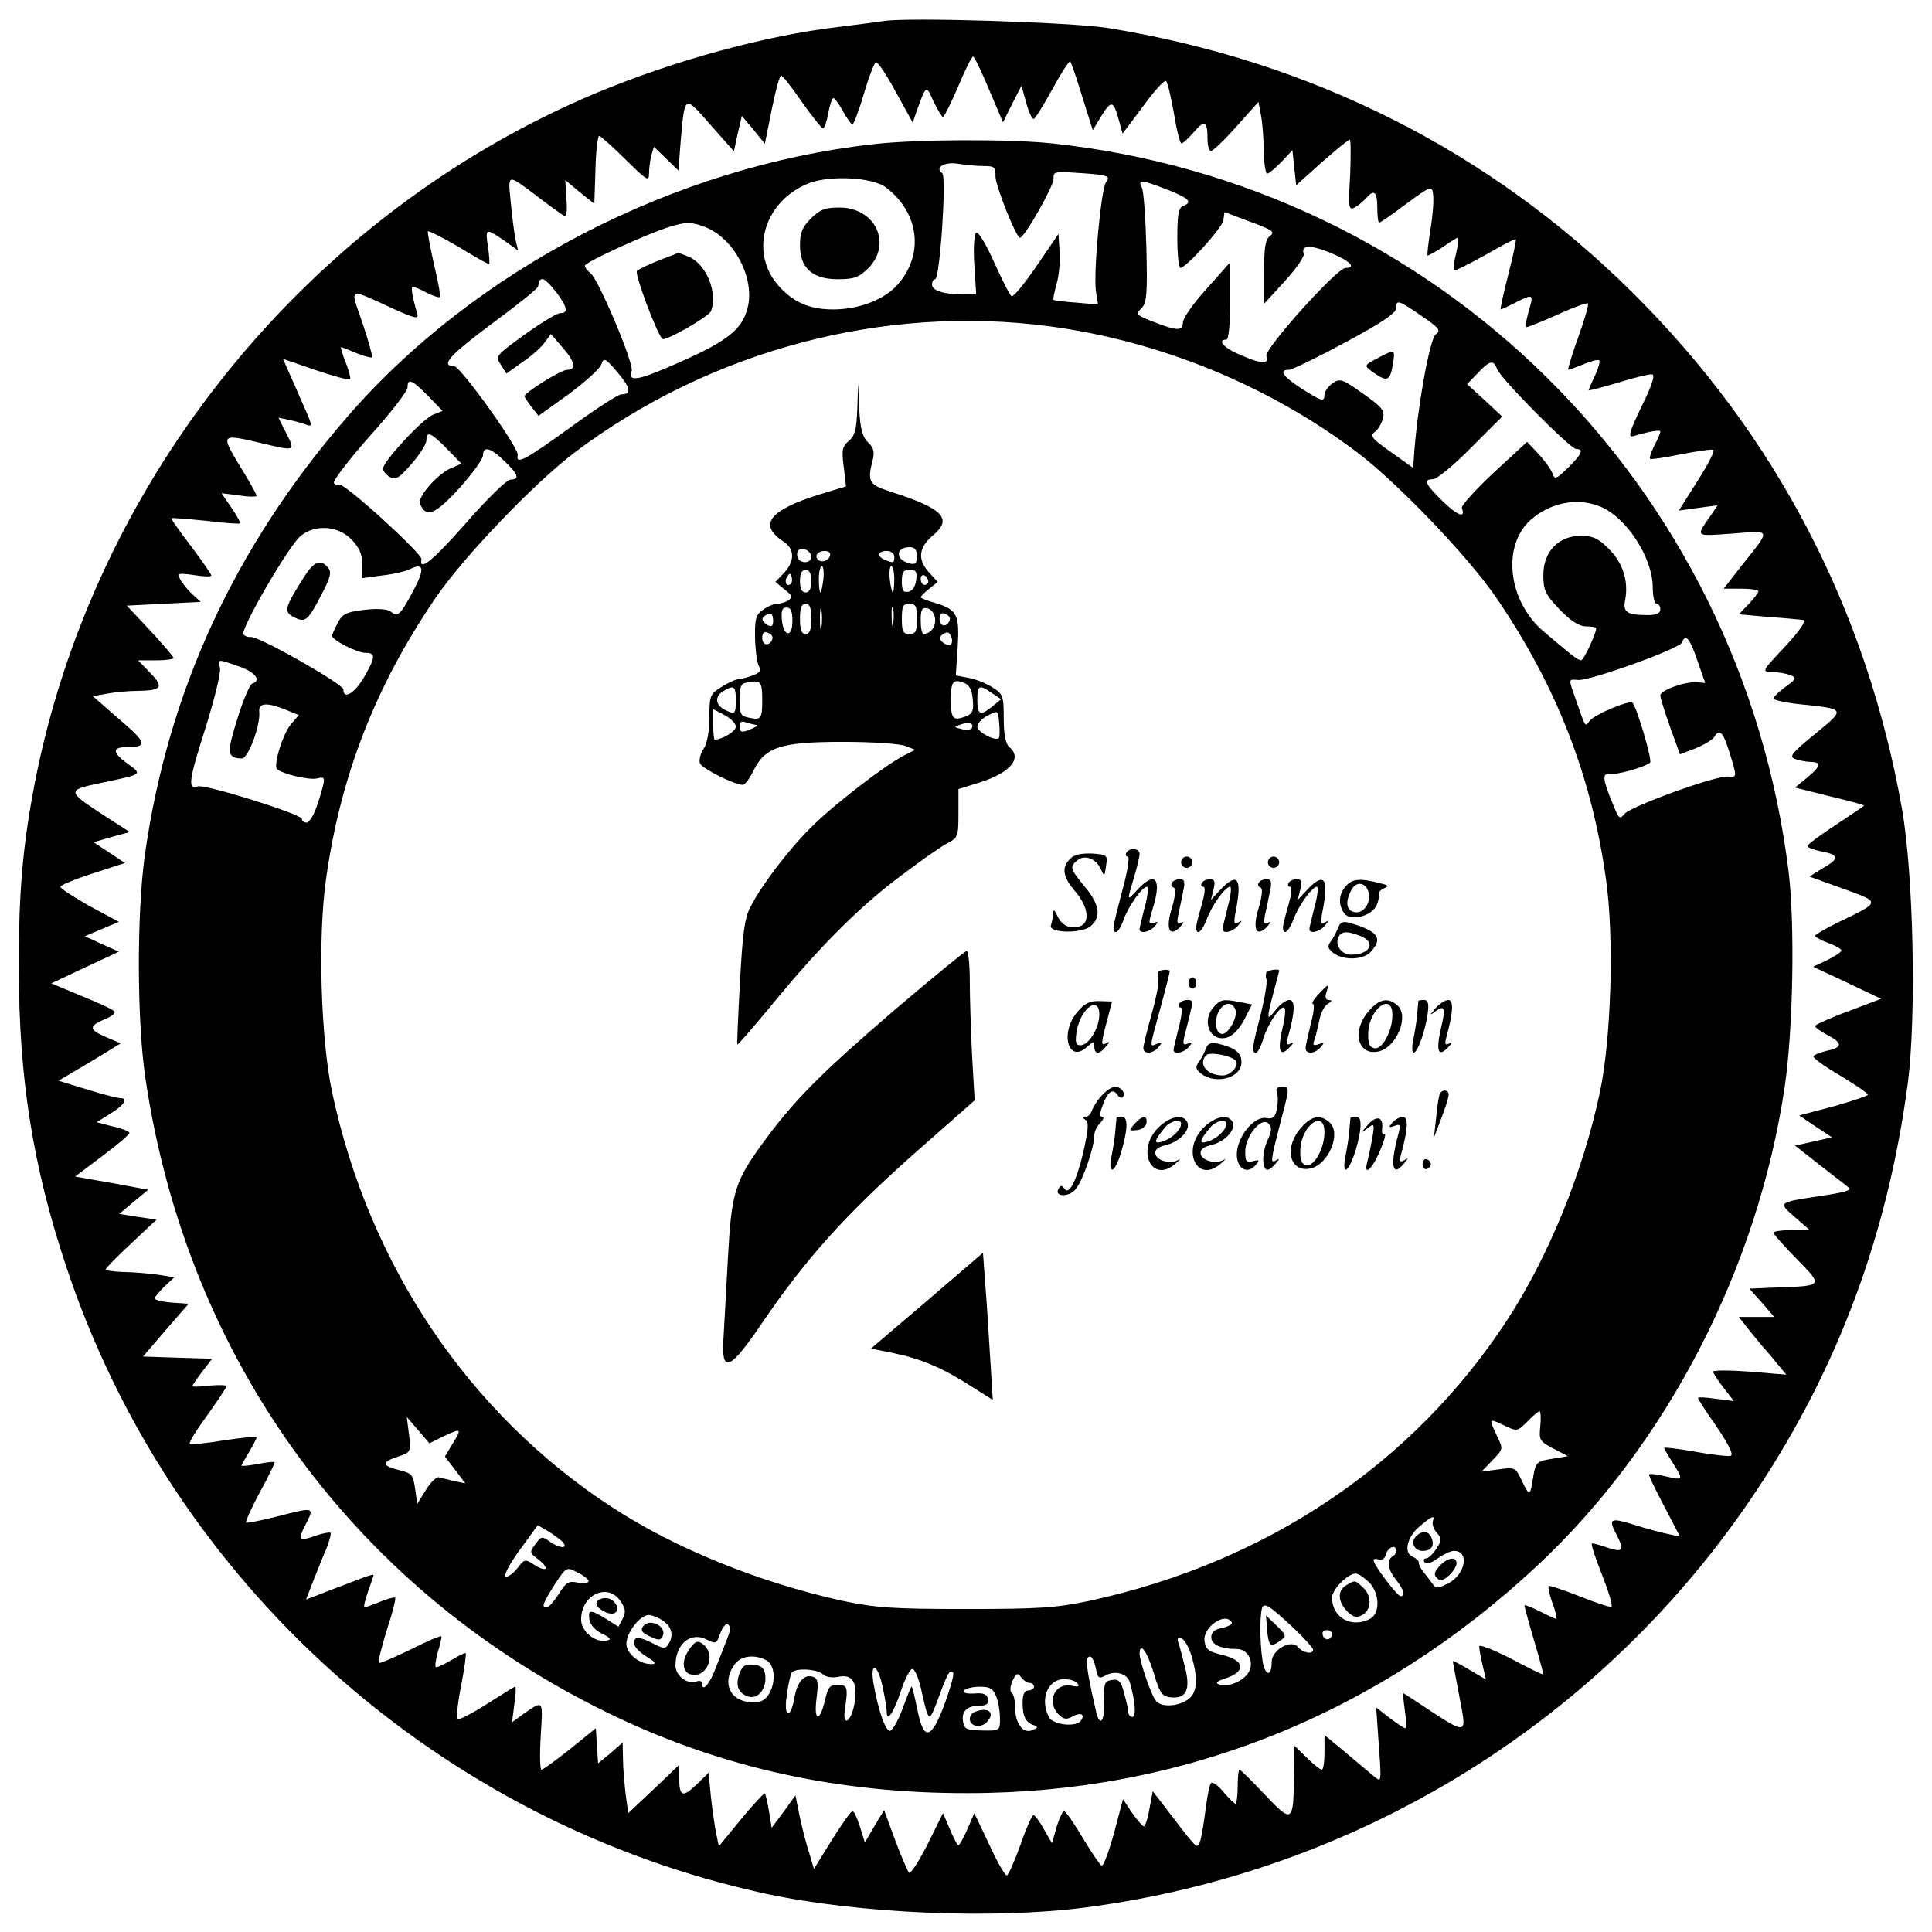 <?xml version="1.0" standalone="no"?>
<!DOCTYPE svg PUBLIC "-//W3C//DTD SVG 20010904//EN"
 "http://www.w3.org/TR/2001/REC-SVG-20010904/DTD/svg10.dtd">
<svg version="1.0" xmlns="http://www.w3.org/2000/svg"
 width="512pt" height="512pt" viewBox="0 0 512 512"
 preserveAspectRatio="xMidYMid meet">
<g transform="translate(0,512) scale(0.1,-0.1)"
fill="#000000" stroke="none">
<path d="M2340 5064 c-14 -2 -65 -9 -115 -15 -197 -23 -437 -89 -644 -175
-763 -320 -1334 -1023 -1490 -1835 -31 -163 -42 -288 -41 -489 0 -286 37 -521
125 -785 278 -839 988 -1476 1856 -1664 244 -52 600 -68 846 -36 727 95 1374
497 1778 1105 217 326 348 681 401 1080 23 179 15 555 -16 729 -94 528 -335
990 -714 1366 -379 376 -852 614 -1391 701 -95 15 -534 29 -595 18z m281 -181
l37 -87 24 48 25 49 13 -47 c7 -25 16 -43 20 -41 5 3 27 39 50 81 23 42 44 74
46 71 3 -2 17 -44 32 -93 l28 -89 23 38 c26 42 32 41 46 -11 l10 -36 54 72
c29 40 56 70 61 67 4 -2 13 -41 21 -85 7 -44 16 -80 20 -80 4 0 18 13 32 29
29 34 37 31 37 -16 0 -18 4 -33 9 -33 6 0 36 29 68 65 l58 65 7 -37 c4 -21 7
-64 7 -95 1 -32 5 -58 9 -58 5 0 21 14 38 31 l29 31 5 -47 5 -46 68 61 c37 33
71 60 74 60 3 0 3 -43 1 -95 -5 -86 -4 -93 12 -85 9 5 22 16 30 24 21 26 30
18 30 -24 0 -22 2 -40 5 -40 3 0 35 22 72 50 67 49 68 49 71 24 2 -14 -1 -55
-7 -91 -6 -37 -9 -68 -8 -70 2 -1 20 9 40 22 20 14 38 25 40 25 3 0 1 -19 -4
-41 -6 -23 -8 -43 -6 -46 2 -2 39 17 83 41 43 25 79 44 81 42 2 -1 -7 -44 -20
-94 -13 -51 -22 -92 -20 -92 2 0 22 9 43 20 44 22 45 21 30 -29 -5 -19 -8 -36
-6 -38 1 -2 38 13 81 32 43 20 80 33 83 31 3 -3 -9 -44 -26 -91 -17 -47 -28
-85 -26 -85 3 0 21 7 41 15 20 8 38 13 41 10 3 -3 -2 -21 -11 -40 -9 -20 -17
-37 -17 -39 0 -2 35 7 78 20 42 13 83 23 90 22 9 -2 0 -29 -28 -86 -32 -66
-36 -82 -22 -78 44 13 72 18 72 12 0 -4 -7 -21 -16 -37 -8 -17 -14 -33 -11
-35 2 -2 38 3 81 12 42 8 81 14 86 12 6 -2 -13 -38 -41 -82 l-50 -79 51 7 52
7 -19 -28 c-40 -57 -42 -54 58 -47 105 8 103 14 26 -83 l-49 -63 46 0 c25 0
46 -3 46 -7 0 -4 -12 -19 -26 -34 l-26 -27 79 -7 c43 -3 85 -7 92 -8 9 -1 -9
-28 -48 -70 -62 -66 -63 -67 -35 -68 16 0 38 -4 48 -8 18 -7 17 -10 -12 -31
-18 -13 -32 -27 -32 -31 0 -4 30 -11 67 -15 126 -13 125 -12 43 -79 -61 -50
-69 -60 -54 -66 11 -4 29 -8 42 -8 30 -1 28 -11 -9 -42 l-32 -26 91 -23 c51
-12 92 -23 92 -25 0 -1 -34 -24 -75 -51 -41 -27 -75 -52 -75 -56 0 -4 16 -10
35 -14 49 -9 51 -19 7 -44 l-37 -23 89 -32 c102 -37 102 -34 -16 -91 -32 -16
-58 -31 -58 -34 0 -3 16 -12 35 -19 19 -7 35 -16 35 -20 0 -4 -17 -15 -37 -25
l-38 -18 90 -42 90 -43 -87 -33 c-49 -18 -88 -36 -88 -39 0 -4 16 -15 35 -25
39 -21 38 -32 -5 -41 -16 -4 -32 -10 -34 -14 -3 -4 29 -27 70 -51 41 -25 74
-47 74 -51 0 -3 -41 -17 -91 -31 l-91 -24 43 -29 44 -29 -49 -11 -49 -11 69
-54 c38 -30 71 -55 73 -57 10 -7 -9 -13 -79 -23 -109 -17 -108 -16 -64 -55
l39 -34 -47 -1 c-27 0 -48 -3 -48 -7 0 -4 28 -35 62 -70 70 -71 71 -71 -56
-75 l-70 -3 33 -37 33 -38 -47 0 -47 0 19 -24 c10 -13 38 -48 63 -76 l44 -53
-97 8 c-53 4 -97 4 -97 0 0 -3 12 -23 27 -42 l28 -36 -48 6 c-26 4 -47 5 -47
2 0 -3 22 -37 50 -77 33 -49 45 -74 36 -76 -8 -2 -50 3 -95 11 -44 8 -81 12
-81 10 0 -2 11 -21 25 -43 27 -43 27 -44 -27 -31 -21 5 -38 6 -38 3 0 -4 18
-42 41 -85 l41 -79 -33 7 c-19 4 -60 15 -91 25 -62 19 -67 16 -42 -31 19 -38
14 -44 -27 -30 -18 6 -35 11 -40 11 -4 0 8 -37 26 -82 18 -46 30 -84 25 -86
-4 -2 -42 11 -85 28 -43 17 -79 29 -81 27 -2 -2 2 -23 10 -45 9 -23 13 -42 10
-42 -3 0 -23 9 -44 20 -22 11 -40 18 -40 15 0 -2 11 -44 25 -91 14 -47 25 -88
25 -91 0 -3 -38 16 -85 41 -47 24 -85 39 -85 33 0 -7 4 -29 9 -50 l9 -38 -44
26 c-24 14 -44 25 -44 23 0 -2 7 -38 15 -81 23 -123 34 -122 -124 -18 l-24 15
6 -47 c4 -26 4 -47 1 -47 -3 0 -21 12 -41 27 l-36 28 7 -100 c7 -96 7 -99 -11
-84 -10 8 -44 37 -75 63 l-58 48 0 -46 c0 -25 -3 -46 -7 -46 -4 0 -22 14 -40
32 l-33 32 -1 -80 c-1 -125 -4 -127 -77 -50 -34 36 -64 66 -67 66 -3 0 -5 -20
-5 -45 0 -25 -3 -45 -6 -45 -3 0 -17 14 -31 30 -13 17 -28 28 -33 25 -4 -2
-10 -31 -14 -62 -4 -32 -10 -71 -14 -87 -8 -29 -8 -28 -67 49 l-60 78 -9 -47
c-4 -25 -11 -46 -15 -46 -3 0 -17 16 -31 36 l-24 36 -24 -91 c-14 -50 -28 -88
-33 -85 -5 3 -27 36 -50 74 -23 39 -45 70 -49 70 -4 0 -13 -19 -20 -42 l-12
-43 -22 38 c-11 20 -24 37 -27 37 -4 0 -20 -36 -35 -80 -16 -44 -32 -80 -36
-80 -5 0 -26 37 -47 83 l-39 82 -18 -42 c-11 -24 -21 -43 -24 -43 -3 0 -13 19
-23 43 l-18 42 -41 -83 c-23 -45 -45 -79 -49 -75 -4 5 -21 44 -37 87 l-29 79
-26 -43 -25 -43 -13 42 c-7 22 -15 41 -20 41 -4 0 -28 -34 -55 -77 l-47 -76
-13 44 c-8 24 -19 68 -25 97 l-11 54 -31 -43 -32 -43 -7 43 c-4 24 -9 46 -11
48 -2 2 -31 -29 -63 -68 l-59 -72 -7 34 c-4 19 -10 62 -14 97 l-6 64 -32 -31
c-37 -36 -46 -32 -46 17 l0 35 -67 -64 -68 -64 -7 50 c-3 28 -7 70 -7 93 l-1
44 -32 -28 -33 -27 -3 46 -3 47 -68 -55 c-38 -30 -72 -55 -76 -55 -4 0 -5 41
-2 90 6 97 8 95 -47 57 l-29 -21 6 47 c4 26 5 47 2 47 -2 0 -36 -21 -75 -46
-39 -25 -74 -43 -78 -40 -3 4 1 43 10 89 9 45 14 84 12 86 -1 2 -19 -7 -39
-19 -20 -12 -38 -20 -40 -18 -3 2 0 20 5 39 6 18 10 37 10 42 0 4 -36 -11 -81
-34 -45 -22 -83 -38 -85 -36 -3 2 7 41 21 87 15 45 25 84 22 86 -2 2 -20 -3
-40 -11 -20 -8 -39 -15 -41 -15 -3 0 1 19 9 41 8 23 15 43 15 45 0 2 -12 -1
-28 -7 -15 -6 -55 -21 -89 -34 l-62 -24 19 49 c11 27 26 66 35 86 8 20 13 39
11 42 -3 2 -19 -1 -37 -7 -49 -17 -51 -14 -29 29 24 47 24 47 -80 20 -41 -10
-76 -17 -78 -15 -2 2 14 39 37 81 23 42 40 78 39 79 -2 2 -22 0 -46 -5 -23 -4
-42 -6 -42 -4 0 2 9 18 20 36 11 18 20 36 20 39 0 3 -39 -1 -86 -8 -48 -8 -89
-12 -91 -9 -3 3 18 37 46 75 28 39 51 74 51 77 0 4 -20 4 -45 2 -25 -3 -45 -4
-45 -1 0 2 12 20 26 38 l26 34 -92 3 -91 3 60 70 61 70 -45 3 c-25 2 -45 7
-45 11 0 4 12 18 26 32 l26 24 -44 7 c-23 3 -64 7 -90 7 -27 1 -48 4 -48 7 0
3 30 34 68 69 l67 63 -49 7 -50 8 38 32 39 32 -97 18 -97 17 73 55 c40 30 72
57 71 61 -1 4 -21 12 -45 17 l-42 11 37 23 c37 23 48 41 25 41 -7 0 -47 10
-88 23 l-75 23 83 49 82 50 -40 17 c-46 20 -45 29 0 48 17 7 27 16 23 20 -4 5
-44 23 -88 41 l-79 33 89 42 90 42 -45 20 -45 21 45 19 45 19 -78 42 c-42 24
-77 46 -77 51 0 4 38 20 85 35 l86 28 -42 28 -41 27 48 14 48 13 -67 43 c-101
66 -101 68 -10 87 114 24 111 22 70 52 -39 28 -40 43 -2 43 57 0 55 11 -18 73
l-71 62 39 7 c22 4 57 7 77 7 67 1 73 9 37 47 l-33 34 47 0 c26 0 47 3 47 6 0
4 -28 36 -62 73 l-62 66 98 5 98 5 -22 20 c-12 11 -26 28 -32 39 -9 17 -7 18
36 12 25 -4 46 -5 46 -1 0 3 -24 38 -54 78 -30 39 -54 73 -52 74 1 1 42 -2 90
-7 49 -6 90 -9 92 -7 2 2 -8 20 -23 42 l-26 38 47 -6 c25 -4 46 -4 46 -1 0 4
-20 40 -45 80 -51 85 -50 85 60 59 88 -21 88 -21 64 26 l-21 42 29 -6 c15 -3
36 -9 46 -13 16 -6 14 1 -9 52 -14 33 -32 73 -40 91 l-14 32 87 -30 c47 -16
88 -27 91 -24 2 2 -3 22 -12 45 -9 22 -14 40 -12 40 2 0 20 -7 41 -16 20 -8
39 -13 41 -11 2 2 -9 42 -25 90 -34 99 -42 95 83 38 55 -25 66 -27 62 -13 -13
44 -18 72 -12 72 4 0 21 -7 37 -16 17 -8 33 -14 35 -11 2 2 -5 42 -16 87 -10
46 -18 85 -16 87 2 2 38 -16 81 -41 42 -26 78 -46 81 -46 2 0 1 21 -3 47 -7
50 -7 50 51 10 l29 -21 -6 25 c-3 13 -9 57 -13 98 -8 84 -13 83 76 16 30 -23
60 -44 65 -47 6 -4 9 13 6 45 l-3 50 38 -32 39 -31 3 90 c1 49 6 90 10 90 3 0
35 -28 69 -62 57 -56 63 -60 63 -38 0 14 3 35 6 48 l7 23 32 -31 33 -32 6 79
c11 123 9 122 79 42 l62 -70 10 47 11 47 31 -37 30 -37 18 90 c10 50 21 91 25
91 4 0 28 -31 55 -70 27 -38 52 -70 56 -70 4 0 10 18 14 40 4 22 10 40 14 40
3 0 15 -16 25 -35 11 -19 22 -35 25 -35 3 0 17 36 30 80 13 45 28 83 32 85 4
3 28 -32 52 -77 l46 -83 10 30 c26 71 25 71 45 26 11 -22 22 -41 25 -41 3 0
21 36 40 80 18 44 36 80 40 80 3 0 22 -39 42 -87z"/>
<path d="M2315 4738 c-529 -59 -1056 -332 -1394 -722 -298 -343 -476 -728
-537 -1161 -22 -157 -21 -441 1 -590 111 -755 563 -1368 1244 -1693 289 -138
597 -205 936 -204 568 0 1086 208 1508 602 345 322 586 790 657 1272 22 151
27 427 10 568 -127 1027 -930 1821 -1952 1930 -114 12 -359 11 -473 -2z m292
-58 c28 0 32 -3 31 -27 0 -25 55 -163 65 -163 12 0 90 138 89 156 -1 19 3 20
61 16 81 -5 92 -8 78 -25 -13 -17 -35 -250 -26 -293 l5 -31 -57 5 c-32 2 -59
6 -61 7 -2 2 2 20 8 42 6 21 10 59 8 86 l-3 47 -58 -85 c-32 -47 -62 -83 -66
-80 -5 2 -25 43 -46 89 -21 47 -42 83 -48 79 -5 -3 -8 -39 -5 -84 l5 -79 -36
0 c-51 0 -81 10 -81 26 0 8 4 14 8 14 13 0 31 274 19 281 -21 15 6 31 42 25
20 -3 50 -6 68 -6z m-260 -56 c89 -67 103 -178 32 -258 -35 -40 -102 -66 -171
-66 -63 0 -106 19 -145 63 -79 90 -37 226 82 272 57 21 166 15 202 -11z m745
-6 c59 -23 70 -34 43 -44 -12 -5 -15 -24 -15 -85 0 -43 4 -79 8 -79 15 0 111
106 114 126 l3 22 69 -26 c58 -21 66 -27 52 -37 -13 -10 -16 -30 -16 -96 l0
-84 55 60 c30 33 52 65 50 72 -8 24 17 25 71 3 51 -21 70 -40 40 -40 -23 0
-217 -216 -210 -234 8 -22 -14 -21 -70 4 -42 17 -62 40 -36 40 6 0 10 41 10
102 l0 103 -62 -70 c-35 -38 -63 -78 -63 -89 -1 -24 -15 -24 -83 3 -41 16 -43
19 -27 34 14 15 16 36 13 160 -2 78 -7 150 -12 160 -11 22 -4 22 66 -5z
m-1225 -99 c78 -29 135 -137 114 -216 -15 -57 -54 -87 -180 -143 -110 -49
-138 -54 -127 -23 7 18 -88 243 -109 259 -8 6 -15 15 -15 20 0 9 168 86 225
103 41 13 59 13 92 0z m-393 -173 c30 -40 33 -56 10 -56 -8 0 -51 -26 -94 -57
-76 -55 -78 -57 -63 -79 l15 -24 42 30 c24 16 50 39 59 52 l17 23 30 -35 c34
-38 38 -60 13 -60 -16 0 -112 -60 -113 -70 0 -3 9 -16 19 -29 l18 -23 81 58
c44 33 83 68 86 79 6 18 10 16 41 -20 36 -42 40 -60 12 -60 -9 0 -70 -40 -136
-88 -119 -86 -145 -100 -139 -73 4 18 -152 236 -169 236 -37 0 -11 29 99 111
68 50 124 95 124 100 3 17 4 19 13 19 5 0 20 -15 35 -34z m2293 -63 c48 -33
52 -39 38 -49 -16 -12 -48 -190 -57 -312 l-3 -42 -59 42 c-50 35 -56 43 -43
53 9 6 18 22 22 36 5 21 -2 30 -53 66 -55 39 -61 41 -81 27 -11 -8 -21 -22
-21 -30 0 -20 -7 -18 -62 17 -49 32 -60 49 -32 49 8 0 76 33 150 73 93 50 134
77 134 90 0 24 6 22 67 -20z m-984 -28 c291 -39 578 -156 814 -334 107 -81
295 -277 369 -386 159 -233 252 -472 290 -745 22 -154 14 -422 -16 -564 -45
-213 -137 -438 -247 -606 -249 -380 -636 -640 -1104 -742 -91 -19 -133 -22
-329 -22 -196 0 -238 3 -329 22 -221 49 -443 139 -611 249 -379 248 -642 640
-740 1099 -30 142 -38 410 -16 564 38 273 131 512 290 745 74 109 262 305 369
386 360 271 819 393 1260 334z m1184 -112 c8 -25 195 -213 210 -213 21 0 15
-14 -22 -50 -31 -30 -35 -32 -41 -14 -4 10 -20 33 -37 51 l-30 32 -89 -82
c-48 -45 -86 -87 -84 -93 11 -29 -11 -21 -51 18 -47 46 -52 58 -25 58 9 0 55
37 100 83 l83 83 -46 43 -47 43 28 29 c32 34 42 36 51 12z m-2832 -73 l38 -39
-25 -10 c-27 -10 -133 -124 -133 -143 0 -6 8 -16 18 -22 15 -9 24 -4 57 34 22
25 40 53 40 63 0 26 12 21 55 -23 l38 -39 -24 -10 c-37 -14 -93 -77 -86 -96
16 -39 40 -29 104 41 34 38 63 77 63 87 0 26 20 21 57 -15 37 -36 41 -48 16
-49 -10 0 -63 -52 -118 -115 -88 -100 -125 -130 -118 -96 3 14 -206 204 -217
197 -5 -3 -11 -1 -15 5 -3 6 39 61 94 123 55 61 101 120 101 130 0 26 12 21
55 -23z m3102 -291 c71 -26 143 -136 143 -216 0 -24 5 -43 10 -43 6 0 10 -7
10 -15 0 -10 -10 -15 -34 -15 -55 0 -66 8 -59 41 9 49 -6 97 -43 134 -28 28
-42 35 -75 35 -59 0 -99 -42 -99 -104 0 -40 5 -51 43 -91 30 -31 52 -45 70
-45 15 0 27 -2 27 -5 0 -14 -33 -85 -40 -85 -8 0 -27 15 -101 78 -93 81 -109
225 -33 294 51 45 121 60 181 37z m-3306 -88 c21 -22 29 -39 29 -66 l0 -37 53
7 c28 3 62 11 74 17 37 18 39 0 8 -58 -34 -64 -41 -70 -59 -55 -9 7 -34 9 -70
5 -49 -6 -59 -11 -71 -35 -8 -15 -15 -31 -15 -34 0 -11 66 -45 88 -45 28 0 28
-11 -4 -66 -25 -42 -54 -59 -54 -31 0 14 -227 143 -246 139 -7 -1 -15 2 -19 7
-8 14 121 236 152 261 39 31 98 27 134 -9z m3567 -321 l21 -60 -22 2 c-32 2
-97 -21 -97 -35 0 -7 12 -44 26 -84 l26 -72 42 16 c22 9 45 23 49 30 14 23 23
14 40 -40 21 -68 21 -67 -5 -65 -34 2 -259 -80 -273 -99 -12 -15 -15 -13 -29
22 -29 69 -31 87 -10 84 19 -3 93 18 107 30 6 6 -35 147 -47 159 -8 7 -100
-31 -113 -48 -13 -17 -10 -21 -38 59 -19 54 -19 51 8 49 32 -2 268 83 274 99
10 25 21 12 41 -47z m-3865 -16 c44 -15 61 -38 35 -46 -6 -2 -24 -44 -39 -93
-29 -92 -27 -104 12 -105 17 0 50 89 46 125 -2 23 22 24 73 3 l32 -13 -20 -23
c-22 -25 -48 -109 -38 -120 13 -13 86 -30 106 -25 24 6 24 4 3 -64 -9 -29 -23
-53 -30 -53 -7 0 -13 4 -13 10 0 12 -258 93 -276 86 -27 -10 -24 16 20 153 24
77 42 149 39 161 -6 24 -8 24 50 4z m3449 -2013 c-4 -37 -2 -41 35 -60 l38
-20 -42 -7 c-39 -6 -43 -9 -49 -43 -9 -57 -10 -58 -30 -17 -18 38 -19 38 -63
32 l-45 -6 29 30 c29 30 29 30 12 65 -22 47 -22 47 18 28 35 -17 36 -17 63 10
14 15 29 27 32 27 3 0 4 -18 2 -39z m-2908 -28 c49 23 51 22 26 -18 l-21 -35
27 -35 27 -36 -29 6 c-16 4 -34 8 -41 10 -6 2 -22 -13 -34 -33 l-23 -37 -6 40
c-5 36 -8 41 -42 49 -47 12 -48 21 -3 36 34 11 34 12 29 58 l-6 47 30 -35 30
-35 36 18z m2623 -225 c-2 -7 2 -21 11 -30 13 -16 13 -20 -2 -43 -9 -14 -21
-25 -27 -25 -6 0 -7 -5 -4 -10 4 -6 17 -3 35 10 15 11 35 20 43 20 42 0 31
-62 -15 -86 -30 -15 -32 -15 -44 2 -8 11 -18 24 -24 31 -5 7 -10 16 -10 22 0
5 -7 11 -15 15 -26 9 -17 52 16 80 34 29 43 32 36 14z m-2305 -55 c15 -19 -12
-16 -37 3 -18 13 -21 13 -36 -8 -16 -21 -16 -23 8 -41 31 -24 22 -35 -11 -14
-24 16 -26 16 -45 -9 -11 -14 -25 -24 -31 -22 -6 2 10 33 37 70 l48 66 28 -16
c16 -10 33 -23 39 -29z m2208 -22 c0 -6 -4 -13 -10 -16 -16 -10 -12 -35 10
-62 21 -27 25 -43 12 -43 -9 0 -72 83 -72 95 0 4 6 5 14 2 8 -3 16 2 19 14 5
19 27 27 27 10z m-2140 -81 c0 -5 -13 -7 -29 -4 -24 5 -31 1 -50 -30 -13 -20
-27 -36 -32 -36 -15 0 -11 10 21 61 31 47 31 47 60 32 17 -8 30 -19 30 -23z
m2067 -2 c29 -28 32 -83 4 -98 -49 -26 -101 3 -101 56 0 22 42 64 63 64 6 0
21 -10 34 -22z m-1982 -52 c13 -19 14 -29 5 -46 l-11 -21 -33 21 c-42 25 -48
25 -44 -2 2 -13 15 -29 33 -37 24 -12 26 -16 12 -19 -30 -6 -67 25 -67 56 0
67 72 99 105 48z m1788 -75 c26 -25 47 -49 47 -53 0 -13 -27 -9 -40 7 -18 22
-70 -7 -70 -40 0 -39 -17 -38 -24 3 -8 49 -8 137 1 145 8 8 24 -4 86 -62z
m-1675 23 c23 -16 28 -39 13 -62 -7 -12 -14 -11 -39 2 -39 20 -52 20 -52 1 0
-8 15 -24 33 -35 26 -16 28 -20 12 -20 -31 0 -65 28 -65 54 0 29 36 76 59 76
9 0 27 -7 39 -16z m1506 -3 c3 -5 -8 -11 -24 -15 -21 -4 -30 -11 -30 -25 0
-19 25 -31 67 -31 30 0 47 -33 33 -60 -13 -25 -57 -43 -79 -34 -12 4 -6 9 19
17 53 18 48 47 -10 61 -38 9 -45 15 -48 38 -4 36 55 77 72 49z m-1335 -39 c-6
-15 -20 -51 -31 -79 -17 -47 -38 -70 -38 -43 0 5 -6 7 -14 4 -24 -9 -56 15
-56 42 0 57 40 91 83 69 24 -12 26 -12 36 17 6 16 15 27 20 23 7 -4 7 -15 0
-33z m1601 9 c0 -17 -18 -21 -24 -6 -3 9 0 15 9 15 8 0 15 -4 15 -9z m-373
-57 c19 -63 16 -101 -9 -118 -27 -19 -72 -21 -85 -3 -12 14 -43 105 -43 124 0
34 20 7 37 -49 16 -54 22 -63 44 -66 43 -5 55 20 39 81 -7 29 -15 58 -18 66
-3 9 0 12 9 9 8 -3 19 -22 26 -44z m-1126 -14 c35 -20 19 -105 -21 -110 -68
-9 -102 43 -64 98 16 24 53 29 85 12z m873 -20 c5 -28 8 -30 26 -20 26 14 57
5 64 -18 14 -48 18 -92 7 -92 -6 0 -11 6 -11 13 0 6 -5 29 -11 50 -8 31 -14
38 -32 35 -20 -3 -22 -9 -21 -55 2 -54 -11 -72 -21 -30 -28 122 -30 147 -16
147 5 0 11 -14 15 -30z m-722 -18 c6 -6 23 -9 38 -6 40 9 54 -15 44 -73 -9
-48 -32 -60 -25 -13 9 58 7 65 -19 65 -21 0 -26 -6 -34 -42 -14 -60 -30 -54
-22 7 5 40 4 52 -9 56 -23 9 -43 -13 -50 -57 -10 -57 -29 -50 -20 7 3 26 9 52
12 59 5 16 69 13 85 -3z m157 -32 c6 -28 11 -58 11 -67 0 -29 19 -1 38 57 10
30 23 55 29 57 6 2 16 -20 23 -49 22 -97 21 -96 47 -28 25 69 30 76 39 67 3
-3 -7 -40 -22 -81 -36 -97 -56 -102 -73 -16 -7 33 -13 60 -15 60 -2 0 -13 -27
-25 -61 -13 -34 -28 -58 -34 -56 -12 4 -30 57 -42 125 -10 61 11 53 24 -8z
m390 10 c6 0 11 -4 11 -10 0 -5 -7 -10 -15 -10 -10 0 -15 -10 -15 -32 0 -37 8
-53 30 -60 12 -5 11 -7 -4 -13 -25 -11 -46 18 -46 61 0 18 -4 35 -9 38 -5 4
-4 17 2 31 10 21 14 23 23 10 6 -8 16 -15 23 -15z m127 -2 c5 -7 1 -9 -13 -6
-46 12 -72 -41 -37 -76 12 -12 20 -14 36 -5 22 12 34 6 23 -10 -11 -19 -73
-13 -85 8 -25 47 -4 101 40 101 16 0 32 -5 36 -12z m-216 -34 c6 -14 10 -40
10 -58 0 -32 0 -33 -47 -32 -43 1 -48 4 -51 25 -4 27 12 41 46 41 17 0 22 5
20 18 -3 13 -12 16 -37 14 -20 -1 -30 2 -26 8 3 5 22 10 41 10 28 0 36 -5 44
-26z"/>
<path d="M2149 4541 c-23 -23 -29 -38 -29 -71 0 -60 33 -90 100 -90 44 0 56 5
81 29 64 65 19 161 -76 161 -38 0 -52 -5 -76 -29z"/>
<path d="M1746 4430 c-27 -11 -53 -23 -58 -28 -7 -7 51 -162 67 -180 7 -8 123
59 129 73 19 50 -13 127 -60 145 -14 6 -26 10 -27 10 -1 -1 -24 -10 -51 -20z"/>
<path d="M3655 4173 c-42 -22 -42 -21 -14 -41 35 -25 43 -21 50 21 7 42 6 42
-36 20z"/>
<path d="M2272 4037 c-2 -54 -6 -71 -22 -85 -18 -15 -20 -24 -14 -69 l6 -52
-66 -20 c-137 -42 -168 -81 -100 -126 30 -19 31 -52 2 -83 l-23 -24 24 -20
c21 -16 22 -21 10 -29 -7 -5 -21 -9 -29 -9 -9 0 -26 -7 -38 -16 -19 -13 -22
-24 -21 -77 1 -34 6 -68 11 -74 7 -9 3 -15 -17 -23 -14 -5 -32 -10 -38 -10 -7
0 -27 -9 -44 -20 -31 -19 -33 -23 -33 -80 0 -38 -6 -70 -15 -84 -9 -13 -13
-30 -10 -39 6 -14 91 -57 114 -57 5 0 18 17 28 38 31 63 73 76 238 76 77 0
151 -5 165 -11 l25 -10 -31 -16 c-50 -26 -185 -130 -243 -188 -60 -59 -133
-155 -162 -212 -16 -30 -21 -71 -28 -200 -5 -89 -8 -163 -7 -165 2 -1 39 42
84 96 127 156 237 267 344 347 54 41 112 82 128 90 29 15 30 19 30 80 l0 64
55 17 c83 26 115 65 80 94 -10 9 -15 32 -15 76 0 61 -2 65 -31 83 -17 11 -46
22 -64 25 l-32 6 5 75 c5 86 -1 99 -59 117 -22 6 -39 13 -39 15 0 3 10 13 23
23 l22 18 -22 24 c-32 34 -29 66 8 98 55 45 30 72 -111 117 -58 19 -62 26 -47
85 5 20 2 32 -12 45 -15 14 -21 35 -24 88 l-3 70 -2 -68z m-122 -393 c0 -16
-26 -19 -35 -4 -3 6 -4 14 0 20 8 13 35 1 35 -16z m280 2 c0 -19 -4 -23 -20
-19 -38 10 -37 43 1 43 13 0 19 -7 19 -24z m-230 5 c0 -14 -18 -23 -30 -16 -6
4 -8 11 -5 16 8 12 35 12 35 0z m170 -6 c0 -17 -2 -18 -24 -9 -23 9 -20 24 4
24 11 0 20 -7 20 -15z m-188 -60 c-2 -19 -6 -35 -8 -35 -2 0 -4 16 -4 35 0 19
4 35 8 35 4 0 6 -16 4 -35z m188 0 c0 -19 -2 -35 -4 -35 -2 0 -6 16 -8 35 -2
19 0 35 4 35 4 0 8 -16 8 -35z m-220 -5 c0 -20 -5 -30 -15 -30 -10 0 -15 10
-15 30 0 20 5 30 15 30 10 0 15 -10 15 -30z m278 3 c-2 -17 -10 -29 -20 -31
-14 -3 -18 3 -18 27 0 25 4 31 21 31 16 0 20 -5 17 -27z m-332 -10 c-10 -10
-19 5 -10 18 6 11 8 11 12 0 2 -7 1 -15 -2 -18z m364 6 c0 -5 -4 -9 -10 -9 -5
0 -10 7 -10 16 0 8 5 12 10 9 6 -3 10 -10 10 -16z m-310 -99 c0 -29 -4 -40
-15 -40 -11 0 -15 11 -15 40 0 29 4 40 15 40 11 0 15 -11 15 -40z m27 -22 c-2
-13 -4 -3 -4 22 0 25 2 35 4 23 2 -13 2 -33 0 -45z m190 10 c-2 -13 -4 -5 -4
17 -1 22 1 32 4 23 2 -10 2 -28 0 -40z m63 12 c0 -33 -3 -40 -20 -40 -17 0
-20 7 -20 40 0 33 3 40 20 40 17 0 20 -7 20 -40z m-330 -6 c0 -45 -24 -42 -28
4 -2 24 1 32 12 32 12 0 16 -10 16 -36z m378 7 c3 -21 -11 -40 -30 -41 -5 0
-8 16 -8 36 0 28 3 35 18 32 9 -2 19 -14 20 -27z m-432 -19 c-4 -3 -12 0 -19
7 -9 9 -9 14 3 21 11 7 16 5 18 -6 2 -9 1 -18 -2 -22z m471 15 c-6 -20 -27
-19 -27 2 0 14 5 19 15 14 9 -3 14 -10 12 -16z m-470 -50 c-6 -20 -27 -19 -27
2 0 14 5 19 15 14 9 -3 14 -10 12 -16z m471 -16 c-5 -2 -15 2 -21 8 -9 9 -8
14 3 21 11 7 17 4 21 -8 4 -9 2 -19 -3 -21z m-498 -145 c0 -51 -3 -55 -35 -48
-22 4 -25 10 -25 47 0 37 3 44 23 47 33 6 37 1 37 -46z m558 0 c3 -30 -1 -38
-20 -45 -32 -12 -38 -6 -38 43 0 50 5 57 33 47 16 -6 23 -18 25 -45z m-628 -1
c0 -38 -2 -40 -31 -25 -24 13 -25 36 -1 49 27 16 32 13 32 -24z m679 18 l24
-16 -23 -19 c-32 -26 -40 -23 -40 17 0 39 5 42 39 18z m-679 -89 c0 -12 -36
-34 -56 -34 -2 0 -4 18 -4 40 l0 41 30 -16 c17 -9 30 -22 30 -31z m697 -30
c-9 -9 -57 16 -57 30 0 9 12 22 28 30 27 14 27 14 30 -21 2 -19 1 -37 -1 -39z
m-644 35 c7 0 3 -4 -8 -9 -29 -13 -35 -12 -35 6 0 11 5 14 16 10 9 -3 21 -6
27 -7z m572 -9 c-3 -4 -15 -6 -27 -2 -21 5 -21 6 -2 12 21 8 37 3 29 -10z"/>
<path d="M2985 2860 c-3 -5 -2 -10 4 -10 5 0 -1 -41 -15 -91 -26 -99 -28 -109
-16 -109 4 0 14 15 20 34 14 37 49 86 62 86 4 0 2 -24 -6 -52 -7 -29 -14 -56
-14 -60 0 -14 27 -8 40 7 11 13 10 14 -3 9 -14 -5 -14 -1 -1 42 23 76 5 96
-41 47 -29 -32 -29 -33 -10 31 8 27 15 55 15 63 0 15 -26 18 -35 3z"/>
<path d="M2836 2844 c-24 -23 -19 -49 14 -87 34 -40 40 -83 11 -92 -25 -8 -47
2 -59 28 -8 17 -11 18 -11 5 -1 -9 -3 -22 -6 -30 -8 -21 83 -23 106 -2 28 25
23 57 -16 104 -39 47 -41 53 -20 70 19 16 50 5 62 -23 10 -21 10 -21 14 8 5
29 3 30 -37 33 -28 1 -48 -3 -58 -14z"/>
<path d="M3130 2835 c0 -8 7 -15 15 -15 8 0 15 7 15 15 0 8 -7 15 -15 15 -8 0
-15 -7 -15 -15z"/>
<path d="M3360 2835 c0 -8 7 -15 15 -15 8 0 15 7 15 15 0 8 -7 15 -15 15 -8 0
-15 -7 -15 -15z"/>
<path d="M3106 2781 c-4 -5 -1 -11 4 -13 7 -2 5 -21 -4 -53 -18 -57 -7 -81 22
-51 9 11 11 15 3 11 -11 -7 -13 -2 -8 23 4 18 10 46 13 62 5 23 3 30 -9 30 -9
0 -18 -4 -21 -9z"/>
<path d="M3185 2780 c-3 -5 -2 -10 4 -10 6 0 4 -18 -4 -47 -8 -27 -15 -54 -15
-60 0 -25 16 -12 28 21 14 37 49 86 62 86 4 0 2 -24 -6 -52 -7 -29 -14 -56
-14 -60 0 -14 27 -8 41 9 12 14 12 16 0 8 -11 -6 -12 -1 -6 31 17 86 5 104
-40 57 l-26 -28 7 28 c5 21 3 27 -9 27 -9 0 -19 -4 -22 -10z"/>
<path d="M3336 2781 c-4 -5 -1 -11 4 -13 7 -2 5 -21 -4 -53 -18 -57 -7 -81 22
-51 9 11 11 15 3 11 -11 -7 -13 -2 -8 23 4 18 10 46 13 62 5 23 3 30 -9 30 -9
0 -18 -4 -21 -9z"/>
<path d="M3415 2780 c-3 -5 -2 -10 4 -10 6 0 4 -18 -4 -47 -8 -27 -15 -54 -15
-60 0 -25 16 -12 28 21 14 37 49 86 62 86 4 0 2 -24 -6 -52 -7 -29 -14 -56
-14 -60 0 -14 27 -8 41 9 12 14 12 16 0 8 -11 -6 -12 -1 -6 31 17 86 5 104
-40 57 l-26 -28 7 28 c5 21 3 27 -9 27 -9 0 -19 -4 -22 -10z"/>
<path d="M3567 2772 c-20 -22 -21 -51 -4 -73 17 -22 75 -6 86 24 5 12 7 25 5
28 -2 4 4 10 14 15 14 6 12 8 -13 14 -51 13 -71 11 -88 -8z m61 -23 c3 -29
-20 -54 -43 -45 -18 6 -19 29 -4 57 14 27 43 20 47 -12z"/>
<path d="M3547 2663 c-4 -10 -12 -26 -19 -36 -11 -15 -10 -20 6 -33 28 -20 80
-18 99 4 33 36 19 55 -59 77 -15 4 -23 0 -27 -12z m57 -23 c44 -16 28 -50 -24
-50 -23 0 -42 23 -34 44 7 18 22 20 58 6z"/>
<path d="M2369 2442 c-191 -164 -261 -235 -337 -337 -86 -116 -93 -140 -103
-320 -5 -88 -10 -186 -12 -217 -5 -89 18 -79 102 45 115 169 218 284 395 442
l169 149 -7 120 c-3 65 -6 154 -6 198 0 43 -4 78 -8 78 -4 0 -91 -71 -193
-158z"/>
<path d="M3069 2543 c-1 -5 -1 -17 0 -28 1 -11 -8 -51 -19 -90 -11 -38 -20
-76 -20 -82 0 -18 25 -16 40 2 11 13 10 14 -4 9 -20 -8 -21 -16 9 94 14 51 25
95 25 98 0 7 -30 4 -31 -3z"/>
<path d="M3357 2544 c-3 -3 -3 -12 -1 -19 3 -7 -4 -49 -15 -93 -23 -89 -25
-102 -13 -102 5 0 14 17 20 38 13 41 47 90 56 81 4 -3 1 -29 -6 -57 -13 -58
-6 -75 20 -47 10 10 11 14 3 10 -11 -6 -13 -3 -8 16 19 66 20 99 4 99 -9 0
-25 -12 -36 -26 -25 -32 -25 -26 -6 46 8 30 15 56 15 58 0 5 -27 2 -33 -4z"/>
<path d="M3150 2515 c0 -8 5 -15 10 -15 6 0 10 7 10 15 0 8 -4 15 -10 15 -5 0
-10 -7 -10 -15z"/>
<path d="M3493 2484 c-12 -13 -18 -24 -14 -24 5 0 3 -24 -5 -52 -7 -29 -14
-59 -14 -65 0 -18 25 -16 40 2 11 13 10 14 -5 8 -14 -5 -17 -3 -12 10 3 8 9
32 13 51 3 20 14 41 23 46 11 6 12 9 3 10 -9 0 -11 7 -7 20 8 25 6 24 -22 -6z"/>
<path d="M2855 2438 c-47 -55 -24 -137 25 -93 18 16 20 17 20 2 0 -22 14 -22
31 0 10 11 10 14 2 9 -16 -9 -16 -3 1 60 l13 50 -33 1 c-26 1 -40 -6 -59 -29z
m58 -13 c-3 -35 -29 -75 -50 -75 -12 0 -14 7 -10 36 11 65 64 100 60 39z"/>
<path d="M3125 2460 c-3 -5 -2 -10 4 -10 5 0 3 -22 -5 -52 -7 -29 -14 -56 -14
-60 0 -14 27 -8 40 7 11 13 10 14 -3 9 -14 -5 -14 0 -1 48 7 29 14 56 14 61 0
11 -28 9 -35 -3z"/>
<path d="M3217 2452 c-34 -37 -11 -93 33 -82 16 4 33 21 47 47 l21 41 -30 6
c-46 9 -53 8 -71 -12z m57 -8 c7 -18 -18 -64 -35 -64 -16 0 -22 30 -11 56 13
28 37 32 46 8z"/>
<path d="M3626 2439 c-45 -53 -27 -119 29 -105 46 12 79 91 50 120 -25 24 -50
20 -79 -15z m64 -9 c0 -43 -27 -92 -48 -88 -13 3 -17 13 -16 41 2 64 64 109
64 47z"/>
<path d="M3759 2468 c0 -2 -2 -16 -3 -33 -1 -16 -6 -47 -10 -67 -5 -21 -4 -38
0 -38 11 0 33 63 38 108 3 23 0 32 -10 32 -8 0 -14 -1 -15 -2z"/>
<path d="M3804 2448 c-16 -19 -16 -20 -1 -9 26 20 29 10 15 -47 -13 -58 -6
-75 20 -47 10 10 11 14 3 10 -11 -6 -13 -3 -8 16 18 65 20 99 5 99 -8 0 -23
-10 -34 -22z"/>
<path d="M3196 2342 c-3 -9 -11 -25 -18 -35 -11 -15 -10 -20 6 -33 40 -29 106
-10 106 31 0 25 -16 38 -61 49 -20 4 -28 1 -33 -12z m78 -32 c12 -12 -11 -40
-34 -40 -42 0 -66 31 -43 54 9 9 64 -1 77 -14z"/>
<path d="M2921 2218 c-12 -12 -23 -30 -27 -40 -3 -10 -11 -18 -17 -18 -9 0 -9
-2 0 -8 9 -5 7 -26 -6 -85 -19 -80 -39 -117 -51 -96 -6 8 -9 8 -14 0 -15 -23
27 -25 45 -2 19 23 49 111 49 142 0 10 7 25 16 33 8 9 11 16 5 16 -7 0 -7 10
1 30 12 36 27 47 39 29 4 -7 11 -10 14 -7 10 10 -4 28 -20 28 -8 0 -23 -10
-34 -22z"/>
<path d="M3384 2225 c3 -8 3 -28 0 -44 -5 -22 -10 -27 -28 -24 -26 5 -63 -31
-75 -74 -14 -49 19 -84 48 -49 10 12 8 13 -8 9 -18 -5 -21 -1 -21 25 0 41 43
93 61 75 10 -10 10 -19 -2 -45 -15 -33 -15 -78 0 -78 5 0 15 8 22 17 10 11 10
14 2 9 -17 -10 -17 -7 11 102 24 91 24 92 4 92 -14 0 -18 -5 -14 -15z"/>
<path d="M3816 2222 c-3 -5 -7 -33 -10 -63 l-6 -54 19 50 c11 28 20 56 20 63
1 13 -15 17 -23 4z"/>
<path d="M2959 2158 c0 -2 -2 -16 -3 -33 -1 -16 -6 -47 -10 -67 -11 -53 8 -49
24 5 19 62 20 97 4 97 -8 0 -14 -1 -15 -2z"/>
<path d="M3007 2142 c-16 -18 -16 -19 5 -17 13 1 24 9 26 18 4 22 -11 22 -31
-1z"/>
<path d="M3069 2131 c-60 -61 -15 -151 48 -93 10 9 13 13 7 9 -20 -13 -58 -4
-62 15 -2 11 6 18 26 23 36 8 67 39 59 60 -10 24 -46 18 -78 -14z m61 11 c0
-16 -25 -40 -49 -47 -25 -8 -23 2 7 38 15 17 42 23 42 9z"/>
<path d="M3189 2131 c-60 -61 -15 -151 48 -93 10 9 13 13 7 9 -20 -13 -58 -4
-62 15 -2 11 6 18 26 23 36 8 67 39 59 60 -10 24 -46 18 -78 -14z m61 11 c0
-16 -25 -40 -49 -47 -25 -8 -23 2 7 38 15 17 42 23 42 9z"/>
<path d="M3446 2129 c-45 -53 -27 -119 29 -105 46 12 79 91 50 120 -25 24 -50
20 -79 -15z m64 -9 c0 -43 -27 -92 -48 -88 -13 3 -17 13 -16 41 2 64 64 109
64 47z"/>
<path d="M3579 2158 c0 -2 -2 -16 -3 -33 -1 -16 -6 -47 -10 -67 -5 -21 -4 -38
0 -38 11 0 34 63 39 108 2 23 -1 32 -11 32 -8 0 -14 -1 -15 -2z"/>
<path d="M3624 2138 c-19 -22 -19 -22 0 -8 18 14 19 13 13 -25 -4 -22 -10 -50
-13 -62 -12 -43 12 -23 33 27 12 28 17 48 12 44 -5 -3 -8 5 -6 17 3 30 -16 34
-39 7z"/>
<path d="M3690 2145 c-11 -13 -10 -14 5 -9 15 6 17 4 12 -17 -24 -86 -18 -122
14 -82 12 14 12 16 0 8 -11 -6 -13 -3 -8 16 18 65 20 99 5 99 -9 0 -21 -7 -28
-15z"/>
<path d="M3770 2035 c0 -9 5 -15 11 -13 6 2 11 8 11 13 0 5 -5 11 -11 13 -6 2
-11 -4 -11 -13z"/>
<path d="M2457 1673 l-149 -127 60 -12 c73 -15 130 -39 206 -88 l57 -36 -7
112 c-4 62 -9 150 -13 195 l-6 83 -148 -127z"/>
<path d="M807 3593 c-55 -87 -57 -95 -23 -111 27 -12 33 -6 75 76 17 34 20 47
10 58 -19 23 -37 16 -62 -23z"/>
<path d="M3753 1049 c-16 -16 -5 -39 17 -39 23 0 32 13 24 34 -7 19 -25 21
-41 5z"/>
<path d="M3815 970 c-14 -16 -16 -23 -7 -32 9 -9 16 -7 32 7 11 10 20 24 20
32 0 19 -24 16 -45 -7z"/>
<path d="M3568 919 c-24 -13 -23 -44 2 -69 16 -16 25 -18 40 -10 25 13 26 52
2 73 -21 20 -21 20 -44 6z"/>
<path d="M1593 883 c-19 -7 -16 -21 7 -33 24 -13 41 -5 34 15 -7 16 -24 24
-41 18z"/>
<path d="M3358 800 c4 -43 9 -47 36 -27 16 11 15 14 -11 39 l-28 27 3 -39z"/>
<path d="M1707 813 c-12 -12 -7 -20 18 -31 21 -10 27 -9 32 4 9 23 -32 45 -50
27z"/>
<path d="M1824 745 c-19 -29 -15 -59 9 -63 38 -8 64 47 35 76 -17 17 -26 15
-44 -13z"/>
<path d="M1960 686 c-12 -32 -4 -53 23 -62 26 -8 49 21 45 56 -2 19 -10 26
-30 28 -22 3 -30 -2 -38 -22z"/>
<path d="M2583 583 c-7 -2 -13 -11 -13 -18 0 -20 28 -26 45 -9 24 25 4 42 -32
27z"/>
</g>
</svg>
